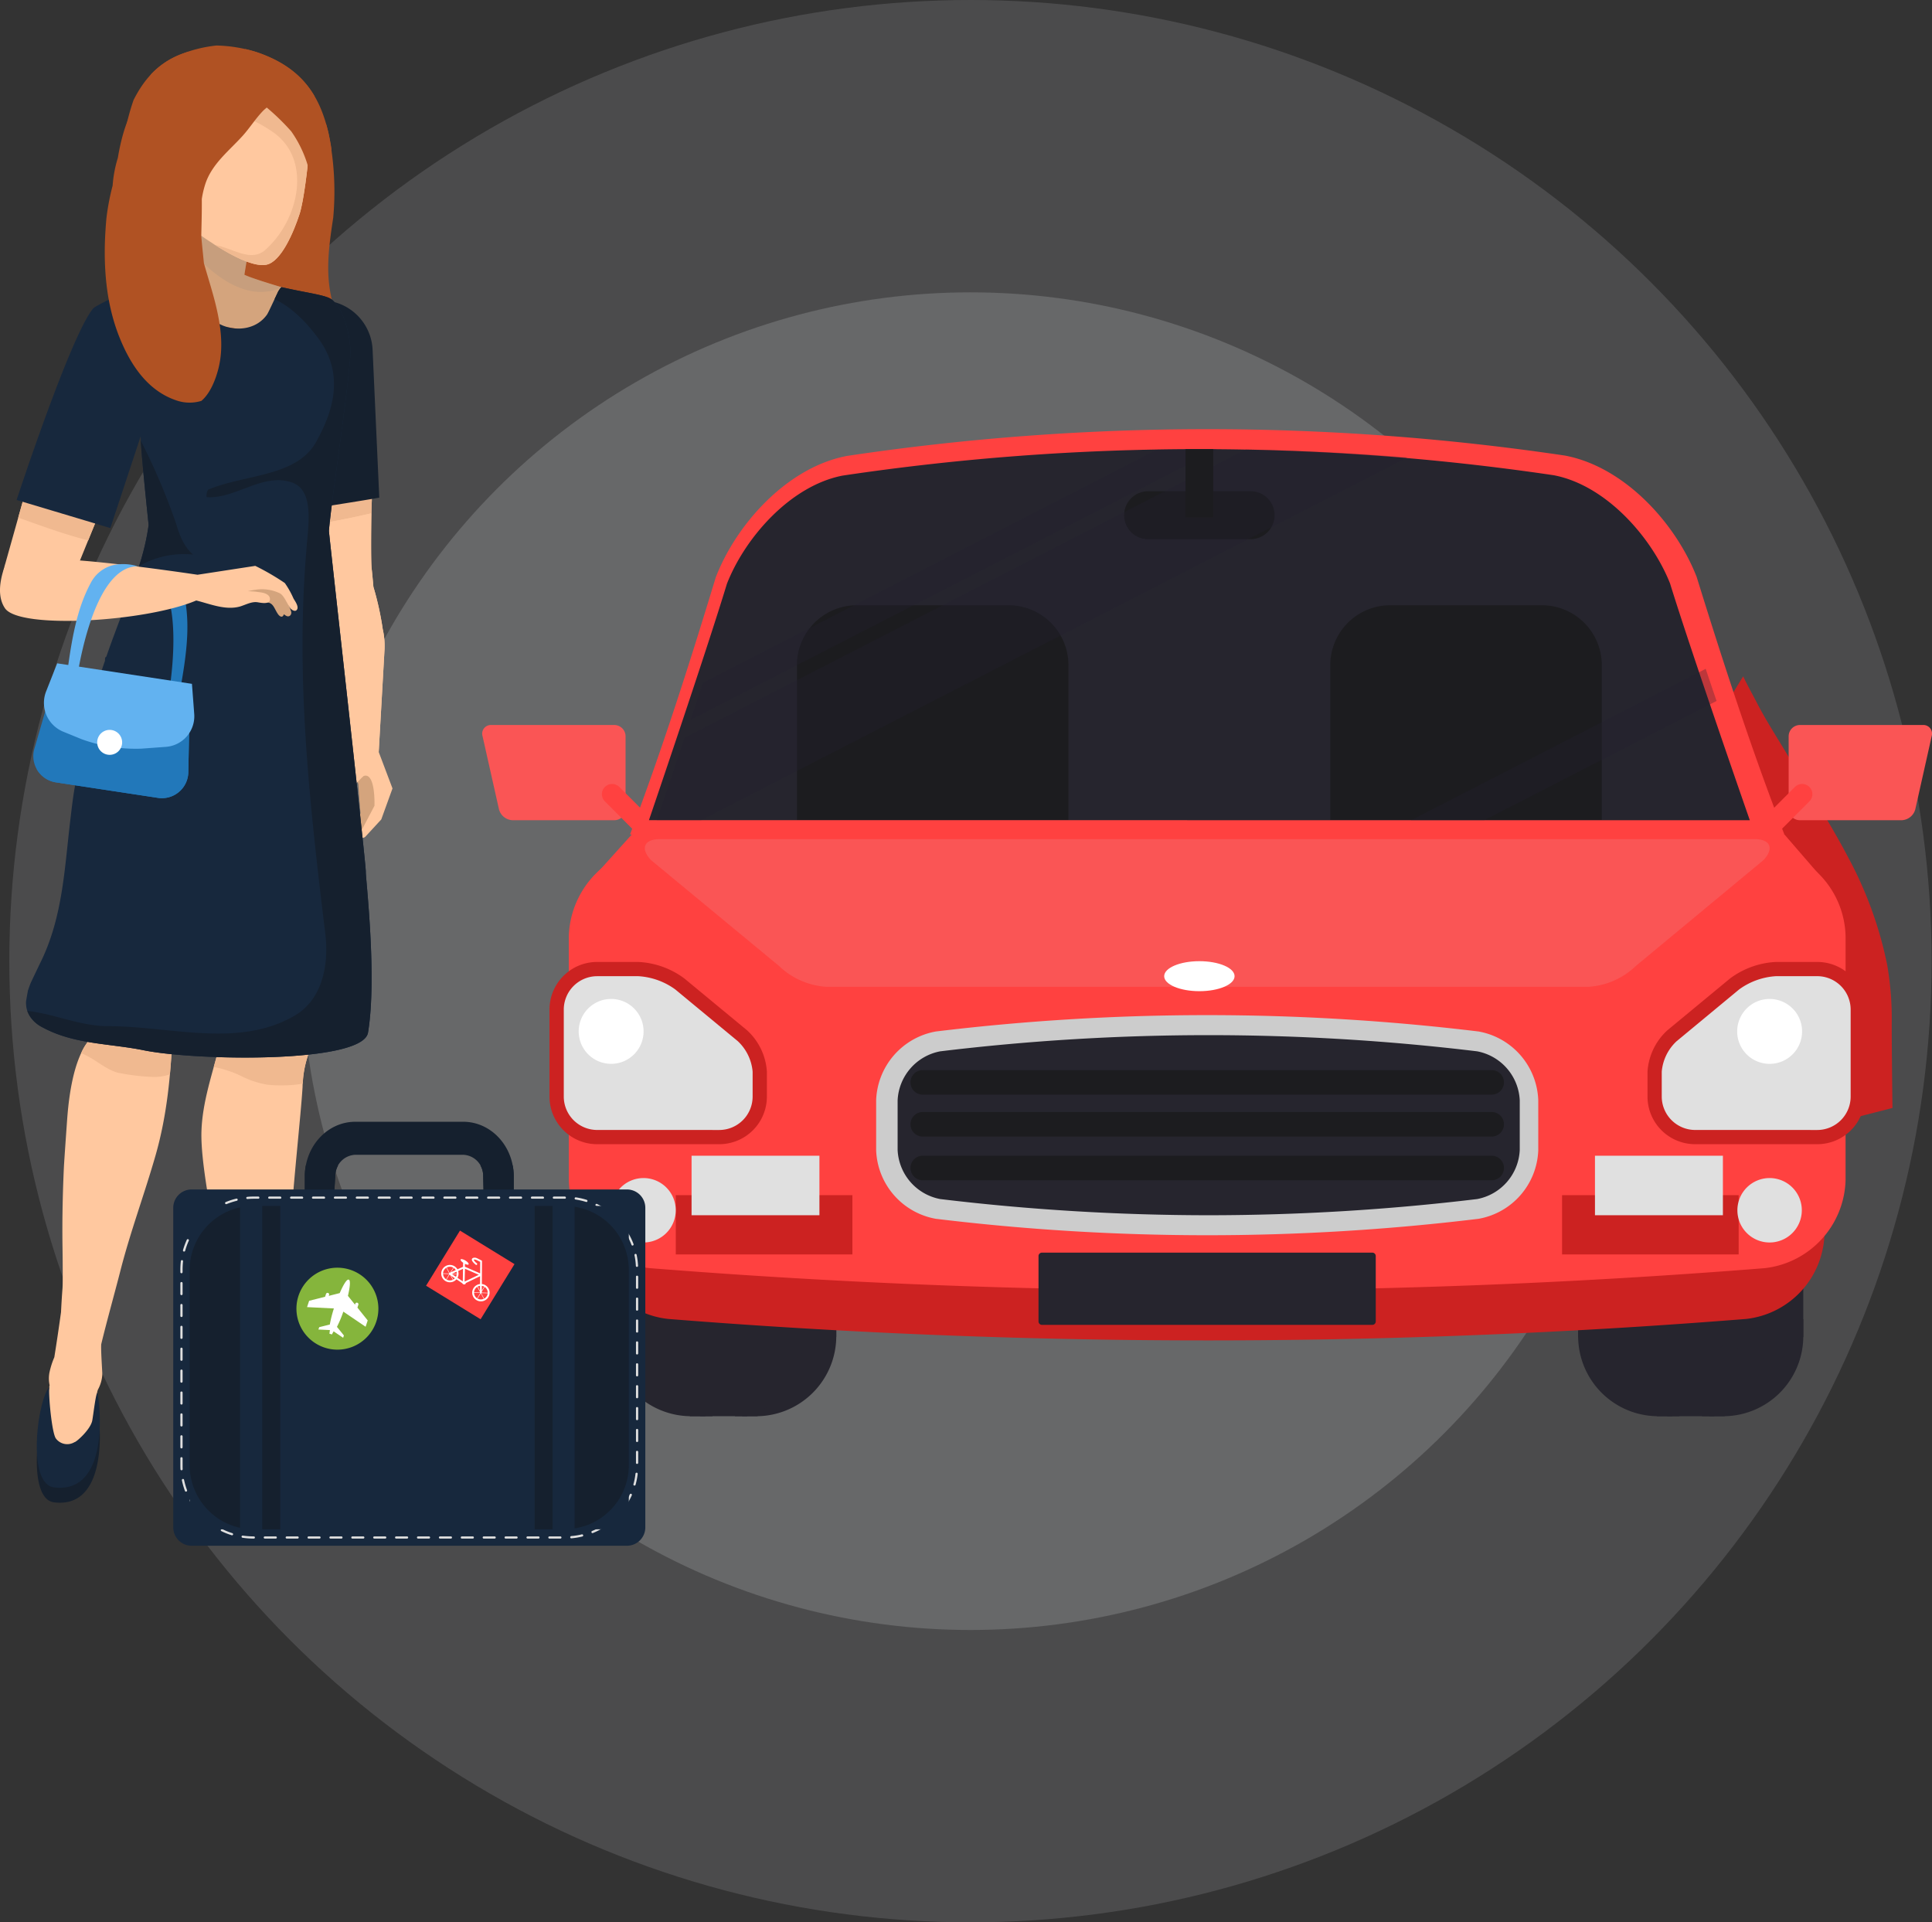 <svg xmlns="http://www.w3.org/2000/svg" width="439.1" height="436.891"><rect width="100%" height="100%" fill="#333333" stroke="none"/><g transform="translate(-614.25 -86.054)" fill="#d5d7db"><circle cx="152.003" cy="152.003" r="152.003" transform="translate(682.811 152.497)" opacity=".204"/><circle cx="218.445" cy="218.445" r="218.445" transform="translate(616.369 86.055)" opacity=".152"/></g><path d="M22.059 320.022c-.354.577-.874 5.08-1.088 6.212-.4 2.1-3.7 4.967-4.032 4.927a3.212 3.212 0 0 1-4.215-.786c-.922-1.131-1.752-9.92-1.516-11.755-2.717 3.106-5.176 22.055 1.07 22.819 13.581 1.695 10.113-21.945 9.781-21.417Zm61.647 7.369c-2.167 3.079-16.608-.93-17.874-2.036a73.111 73.111 0 0 0-11.178-7.334l-.022.013a.239.239 0 0 0-.122.17c-1.035 3.364-2.922 6.482-2.914 10.13.013 1.651.258 4.32 1.913 5.176 3.005 2.25 12.222.49 13.1.6 1.529 1.2 11.405 3.8 17.2 3.289a5.827 5.827 0 0 0 4.58-2.679c.432-.755 3.031-4.883-4.683-7.329Z" fill="#15202e"/><path d="M86.987 142.99a67.5 67.5 0 0 0-2.119-9.605c-.127-1.42-.249-2.844-.411-4.272-.2-1.887-.088-11.838-.009-13.93a54.787 54.787 0 0 0-.59-11.283c.013-.135-.245-7.71-1.245-11.226a27.512 27.512 0 0 0-2.1-5.425c-.052-.114-.1-.227-.162-.328a15.474 15.474 0 0 0-3.669-4.8c-3.027-2.6-7.4-4.609-11.475-4.233-2.289.192-2.525 3.914-.14 4.124a24.164 24.164 0 0 1 5.259.747 13.988 13.988 0 0 1 2.769 1.175c-.039.044-.079.074-.122.118a5.764 5.764 0 0 0-1.118 2.625c-.8 2.551-2.25 5.491-5.058 6.229a.711.711 0 0 1-.114.039 22.578 22.578 0 0 0-2.14 5.281c-.913 3.652 5.111 4.054 5.111 4.054.467 2.481 2.713 17.787 3.141 20.264a75.858 75.858 0 0 1 1.009 7.932c.135 2.075.476 7.526.454 8.1-.057 1.459 1.035 5.565 1.721 8.09l3.778 23.872 6.316.384s1.293-22.767 1.328-23.439a17.076 17.076 0 0 0-.414-4.493Z" fill="#ffc89f"/><path d="M83.859 103.9c.013-.135-.245-7.71-1.245-11.226a27.512 27.512 0 0 0-2.1-5.425c-.052-.114-.1-.227-.162-.328a15.474 15.474 0 0 0-3.669-4.8c-3.027-2.6-7.4-4.609-11.475-4.233-2.289.192-2.525 3.914-.14 4.124a24.164 24.164 0 0 1 5.259.747 13.988 13.988 0 0 1 2.769 1.175c-.039.044-.079.074-.122.118a5.764 5.764 0 0 0-1.118 2.625c-.8 2.551-2.25 5.491-5.058 6.229a.711.711 0 0 1-.114.039 22.578 22.578 0 0 0-2.14 5.281c-.913 3.652 5.111 4.054 5.111 4.054.363 1.9 1.769 11.392 2.59 16.8 4.124-.647 8.151-1.485 12.165-2.42.013-.638.026-1.153.039-1.472a54.787 54.787 0 0 0-.59-11.288Z" fill="#f0b990"/><path d="M84.868 133.385c-.127-1.42-.249-2.844-.41-4.272-.17-1.586-.109-8.95-.048-12.458-4.014.935-8.042 1.773-12.165 2.42.253 1.629.454 2.887.55 3.464a75.824 75.824 0 0 1 1.009 7.932c.135 2.075.476 7.526.454 8.1-.057 1.459 1.035 5.565 1.721 8.09l3.778 23.872 6.316.384s1.293-22.767 1.328-23.439a17.073 17.073 0 0 0-.415-4.486 67.478 67.478 0 0 0-2.118-9.607Z" fill="#ffc89f"/><path d="m81.596 180.705-.166-2.52s-.061-.162-.153-.459a5.2 5.2 0 0 0-.135-1.131 2.326 2.326 0 0 0 1.035-.485 16.2 16.2 0 0 0 1.6-1.874c.122-.148.24-.323.363-.489a1.79 1.79 0 0 0 .38-.35 53.485 53.485 0 0 1 1.5 1.931c.135.175.28.393.419.577l-.865 1.424c-.031 1.747 0 5.683 0 5.683l-1.765 3.713s-.481 3.315-1.14 3.63c-.14.07-.485 0-.826-.419a3.086 3.086 0 0 1-.716-2.424c.231-.8.791-2.713.791-2.713Z" fill="#d4a47d"/><path d="M78.836 184.675c-.528.07-1.153-.384-1.293-1.31-.109-.681-.262-1.856-.262-1.856l-.38-2.774c.232-.5 1.874-7.622 1.874-7.622l1.153-3.228 4.573.1c-.048.1 1.014 6.081-.585 7.212a30.139 30.139 0 0 0-4.246 4.442s.048 1.865.109 2.442c.241 1.934-.335 2.507-.943 2.594Z" fill="#ffc89f"/><path d="m82.57 168.216 1.529.979 1.957 1.66 3.149 8.335-2.551 7.046-3.521 3.822a.775.775 0 0 1-1.07.17.765.765 0 0 1-.118-1.074l3.162-6.019s.3-7.867-2.551-6.749c-1.729.675.067-8.056.014-8.17Z" fill="#ffc89f"/><path d="M62.796 112.807c0 .087.013 3.966.031 4.067 3.647-.629 19.255-3.005 23.374-3.774l-1.524-33.744a11.779 11.779 0 0 0-23.527 1.2Z" fill="#15202e"/><path d="M11.01 105.319c-.236-.022-2.215-.336-3.263-.511l-6.53 23.252a9.652 9.652 0 0 0 6.124 12.187c5.049 1.664 7.2-3.014 8.88-8.064l9.654-23.71a137.146 137.146 0 0 0-14.865-3.154Z" fill="#ffc89f"/><path d="M11.013 105.319c-.236-.022-2.215-.336-3.263-.511l-3.612 12.839c5.22 1.835 10.518 3.822 15.909 5.163l5.832-14.336a137.146 137.146 0 0 0-14.866-3.155Z" fill="#f0b990"/><path d="M21.78 234.988c-2.167 1.533-5.486 5.766-6.5 19.185-.144 2.014-.673 9.448-.76 11.147-.28 6.006-.4 12.1-.314 18.1.035 2.044.092 8.273 0 9.361-.14 1.8-.249 3.617-.336 5.417a473.34 473.34 0 0 1-1.524 10.265 18.456 18.456 0 0 0-1.048 3.206 7.1 7.1 0 0 0-.026 3.136c-.074.424-.135.843-.218 1.262-.249 1.406-.511 2.813-.742 4.237a10.919 10.919 0 0 0-.017 5.425c1.057 3.04 6.133 3.73 8.653 2.11 2.525-1.6 2.914-5.587 3.075-8.282a28.11 28.11 0 0 0 .009-2.429 3.224 3.224 0 0 1 .245-1.341 8.122 8.122 0 0 0 .974-3.364c.03-.4-.354-5.517-.245-6.906 1.127-4.748 3.123-11.864 4.355-16.7 2.267-8.889 5.5-17.5 8.02-26.327 2.595-9.1 3.425-18.228 3.835-27.506Zm45.825 77.923c-5.386-9.4.319-52.125 1.162-65.863a23.655 23.655 0 0 1 2.367-9.946h-21.11a1.489 1.489 0 0 0-.048.249c-1.656 6.513-4.005 13.1-4.193 19.866-.376 12.9 9.138 48.329 8.915 55.772l-.319 10.091s8.195 3.258 8.977 2.962 12.266 2.747 20.95 1.323c-6.409-3.039-12.075-6.364-16.701-14.454Z" fill="#ffc89f"/><path d="M20.6 240.418c1.966 1.127 4.359 3.106 6.64 3.468a46.756 46.756 0 0 0 7.588.869 10.582 10.582 0 0 0 3.267-.424c.2-.074.367-.131.524-.183.275-3.04.459-6.094.6-9.16H21.775a10.531 10.531 0 0 0-3.328 4.355 21.4 21.4 0 0 1 2.153 1.075Zm34.54 4.293a20.663 20.663 0 0 0 5.613 1.808 30.546 30.546 0 0 0 6.159.022 21.75 21.75 0 0 0 1.909-.275 22.634 22.634 0 0 1 2.315-9.164H50.024a1.5 1.5 0 0 0-.048.249c-.437 1.717-.917 3.42-1.393 5.146a25.017 25.017 0 0 1 6.557 2.214Z" fill="#f0b990"/><path d="M81.609 326.072c-2.167 3.075-14.511-2.691-15.778-3.792a73.058 73.058 0 0 0-11.178-7.343l-.022.017a.23.23 0 0 0-.122.17c-1.035 3.359-2.922 6.482-2.914 10.125.013 1.656.258 4.325 1.913 5.167 3.005 2.263 12.222.5 13.1.625 1.529 1.2 11.405 3.774 17.2 3.276a5.834 5.834 0 0 0 4.578-2.677c.435-.755.946-3.118-6.777-5.568Z" fill="#17283d"/><path d="M430.09 249.905c-.065-5.687-.135-11.375-.144-17.062a72.207 72.207 0 0 0-1.027-13.537 88.551 88.551 0 0 0-8.915-24.536c-4.22-8.029-9.151-15.559-13.821-23.321-2.311-3.857-4.8-7.692-6.862-11.689-1.027-1.97-2.158-3.979-3.136-6.041l-7.828 12.672-5.194 97.427 46.953-12.008-.026-1.905Z" fill="#cc2221"/><path d="M139.623 186.414h-23.1a3.337 3.337 0 0 1-3.123-2.5l-3.735-16.634a1.967 1.967 0 0 1 2-2.507h27.952a2.573 2.573 0 0 1 2.56 2.564v16.512a2.562 2.562 0 0 1-2.554 2.565Z" fill="#fa5555"/><path d="M150.954 189.044a2.334 2.334 0 0 1 0 3.289 2.333 2.333 0 0 1-3.289 0l-10.186-10.2a2.315 2.315 0 0 1 0-3.28 2.323 2.323 0 0 1 3.28 0Z" fill="#ff4140"/><path d="M409.084 186.414h23.1a3.337 3.337 0 0 0 3.123-2.5l3.73-16.634a1.968 1.968 0 0 0-2-2.507h-27.953a2.574 2.574 0 0 0-2.564 2.564v16.512a2.563 2.563 0 0 0 2.564 2.565Z" fill="#fa5555"/><path d="M397.758 189.044a2.318 2.318 0 0 0 0 3.289 2.318 2.318 0 0 0 3.276 0l10.2-10.2a2.315 2.315 0 0 0 0-3.28 2.328 2.328 0 0 0-3.285 0Z" fill="#ff4140"/><g fill="#26252e"><path d="M190.066 258.646v45.188a18.211 18.211 0 0 1-17.936 18.032h-15.034a18.2 18.2 0 0 1-18.2-18.206v-45.014a18.2 18.2 0 0 1 18.2-18.2h14.769a18.2 18.2 0 0 1 18.201 18.2Z"/><path d="M167.048 284.382h2.794v37.483h-2.794zm-7.934 0h2.807v37.483h-2.807z"/><path d="M190.066 287.415v4.061l-20.224 20.339-1.182 1.194v-4.065l1.182-1.19Zm0 12.345v4.074l-17.933 18.031h-3.472v-.572l1.182-1.177Zm0-24.707v4.082l-20.224 20.331-1.182 1.182v-4.059l1.182-1.185Zm-51.168 12.362v4.061l20.215 20.339 1.186 1.194v-4.065l-1.186-1.19Zm0 12.345v4.074l17.933 18.031h3.468v-.572l-1.186-1.177Zm0-24.707v4.082l20.215 20.331 1.186 1.182v-4.059l-1.186-1.185Zm270.95-16.407v45.188a18.2 18.2 0 0 1-17.927 18.032h-15.039a18.2 18.2 0 0 1-18.206-18.206v-45.014a18.2 18.2 0 0 1 18.206-18.2h14.764a18.2 18.2 0 0 1 18.202 18.2Z"/><path d="M386.824 284.382h2.807v37.483h-2.807zm-7.926 0h2.807v37.483h-2.807z"/><path d="M409.85 287.415v4.061l-20.219 20.339-1.186 1.194v-4.065l1.186-1.19Zm0 12.345v4.074l-17.929 18.031h-3.477v-.572l1.186-1.177Zm0-24.707v4.082l-20.219 20.331-1.186 1.182v-4.059l1.186-1.185Zm-51.172 12.362v4.061l20.22 20.339 1.186 1.194v-4.065l-1.186-1.19Zm0 12.345v4.074l17.929 18.031h3.477v-.572l-1.186-1.177Zm0-24.707v4.082l20.22 20.331 1.186 1.182v-4.059l-1.186-1.185Z"/></g><path d="M414.667 226.789v53.549a20.024 20.024 0 0 1-17.8 19.421 1539.839 1539.839 0 0 1-222.285 1.642q-11.355-.734-22.706-1.642a19.778 19.778 0 0 1-13.925-8.05 19.367 19.367 0 0 1-3.879-11.37v-53.55a19.744 19.744 0 0 1 5.788-13.6 21.3 21.3 0 0 1 2.04-1.808 19.547 19.547 0 0 1 7.037-3.486 18.717 18.717 0 0 1 2.94-.516 1539.464 1539.464 0 0 1 244.991 0 20.02 20.02 0 0 1 17.8 19.408Z" fill="#cc2221"/><path d="M419.458 212.754v55.384a20.7 20.7 0 0 1-18.4 20.08 1591.673 1591.673 0 0 1-229.877 1.69c-7.832-.5-15.664-1.079-23.479-1.69a20.485 20.485 0 0 1-14.406-8.317 20.123 20.123 0 0 1-4.019-11.763v-55.384a21.087 21.087 0 0 1 8.086-15.935 20.128 20.128 0 0 1 7.29-3.595 18.046 18.046 0 0 1 3.049-.542 1593.955 1593.955 0 0 1 253.356 0 20.717 20.717 0 0 1 18.4 20.072Z" fill="#ff4140"/><path d="M405.532 189.607c-7.456-19.224-13.829-38.833-19.932-58.524-4.818-12.3-16.5-25.029-29.939-27.545a553.93 553.93 0 0 0-163.15.083c-13.415 2.525-25.064 15.262-29.826 27.567-5.967 19.635-12.2 39.213-19.478 58.419a541.719 541.719 0 0 0 262.325 0Z" fill="#ff4140"/><path d="M147.49 186.401s12.825-37.618 17.726-53.732c4.128-10.523 14.445-22.286 26.3-24.58a549.857 549.857 0 0 1 161.629-.079c11.851 2.267 22.229 14.048 26.414 24.575 5 16.179 18.132 53.828 18.132 53.828Z" fill="#26252e"/><path d="M289.686 117.088a5.448 5.448 0 0 1-5.456 5.452h-23.291a5.441 5.441 0 0 1-5.447-5.452 5.438 5.438 0 0 1 5.447-5.438h23.291a5.445 5.445 0 0 1 5.456 5.438Zm-46.853 69.252v-35.176a13.614 13.614 0 0 0-13.62-13.607h-34.472a13.613 13.613 0 0 0-13.616 13.607v35.176Zm121.216 0v-35.176a13.617 13.617 0 0 0-13.62-13.607h-34.46a13.615 13.615 0 0 0-13.624 13.607v35.176Z" fill="#1c1c1f"/><path d="m415.156 200.756-9.636-11.153H143.642L133.6 200.754Z" fill="#ff4140"/><path d="M236.809 284.689h75.094a.777.777 0 0 1 .777.777v14.859a.778.778 0 0 1-.778.778h-75.094a.779.779 0 0 1-.779-.779v-14.855a.78.78 0 0 1 .78-.78Z" fill="#26252e"/><path d="m400.828 195.45-29.053 24.1a17.065 17.065 0 0 1-10.907 4.731h-172.89a17.053 17.053 0 0 1-10.916-4.739l-29.135-24.092c-2.442-2.625-1.533-4.744 2.053-4.744h248.786c3.588-.002 4.504 2.117 2.062 4.744Z" fill="#fa5555"/><path d="M174.297 243.558v5.657a10.828 10.828 0 0 1-10.824 10.829h-27.751a10.834 10.834 0 0 1-10.837-10.829v-19.761a10.831 10.831 0 0 1 10.837-10.829h9.378a19.043 19.043 0 0 1 10.435 3.748l14.227 11.763a13.918 13.918 0 0 1 4.535 9.422Z" fill="#cc2221"/><path d="M135.722 256.811a7.6 7.6 0 0 1-7.588-7.6v-19.757a7.6 7.6 0 0 1 7.588-7.592h9.378a15.855 15.855 0 0 1 8.369 3.005l14.231 11.776a10.757 10.757 0 0 1 3.355 6.915v5.657a7.6 7.6 0 0 1-7.583 7.6Z" fill="#e0e0e0"/><path d="M374.44 243.558v5.657a10.829 10.829 0 0 0 10.827 10.829h27.755a10.823 10.823 0 0 0 10.824-10.829v-19.761a10.82 10.82 0 0 0-10.824-10.829h-9.383a18.991 18.991 0 0 0-10.427 3.748l-14.231 11.763a13.947 13.947 0 0 0-4.541 9.422Z" fill="#cc2221"/><path d="M385.269 256.811a7.612 7.612 0 0 1-7.592-7.6v-5.657a10.7 10.7 0 0 1 3.377-6.915l14.223-11.776a15.841 15.841 0 0 1 8.365-3.005h9.383a7.6 7.6 0 0 1 7.587 7.592v19.765a7.6 7.6 0 0 1-7.587 7.6Z" fill="#e0e0e0"/><path fill="#cc2221" d="M153.589 271.628h40.141v13.467h-40.141zm201.433 0h40.137v13.467h-40.137z"/><path d="M274.376 102.079c-3.809 0-7.627.035-11.44.131l-103.2 52.99c-.935 2.826-1.878 5.661-2.791 8.4l119.757-61.508c-.776-.004-1.553-.013-2.326-.013Zm8.81.079-127.615 65.535c-3.495 10.449-6.316 18.709-6.316 18.709h10.091l160.488-82.427a554.742 554.742 0 0 0-36.648-1.817Zm104.481 49.844-66.981 34.412h16.651l52.8-27.109a773.34 773.34 0 0 1-2.47-7.303Z" fill="#242130" opacity=".3"/><path d="M349.612 261.437a16.435 16.435 0 0 1-13.555 15.561 511.214 511.214 0 0 1-123.365 0 16.448 16.448 0 0 1-13.563-15.559V250.01a16.482 16.482 0 0 1 13.562-15.581 513.469 513.469 0 0 1 123.365 0 16.47 16.47 0 0 1 13.554 15.581Z" fill="#ccc"/><path d="M274.712 276.189a511.734 511.734 0 0 1-61.027-3.678 11.9 11.9 0 0 1-9.675-11.139v-11.3a11.9 11.9 0 0 1 9.675-11.134 508.065 508.065 0 0 1 122.045 0 11.9 11.9 0 0 1 9.675 11.134v11.3a11.9 11.9 0 0 1-9.675 11.139 511.6 511.6 0 0 1-61.018 3.678Z" fill="#26252e"/><path d="M341.815 245.992a2.783 2.783 0 0 1-2.787 2.787H209.719a2.777 2.777 0 0 1-2.783-2.787 2.776 2.776 0 0 1 2.783-2.783h129.31a2.782 2.782 0 0 1 2.787 2.783Zm0 9.518a2.793 2.793 0 0 1-2.787 2.8H209.719a2.787 2.787 0 0 1-2.783-2.8 2.775 2.775 0 0 1 2.783-2.778h129.31a2.781 2.781 0 0 1 2.787 2.778Zm0 9.932a2.791 2.791 0 0 1-2.787 2.8H209.719a2.784 2.784 0 0 1-2.783-2.8 2.779 2.779 0 0 1 2.783-2.782h129.31a2.785 2.785 0 0 1 2.787 2.782Z" fill="#1c1c1f"/><path d="M146.272 234.399a7.373 7.373 0 1 1-7.374-7.365 7.379 7.379 0 0 1 7.374 7.365Zm263.301 0a7.376 7.376 0 1 1-7.382-7.365 7.386 7.386 0 0 1 7.382 7.365Z" fill="#fff"/><path fill="#1c1c1f" d="M269.443 102.077h6.296v15.493h-6.296z"/><path d="M157.177 262.661h29.059v13.526h-29.059zm205.323 0h29.076v13.526H362.5zm-208.915 12.391a7.321 7.321 0 1 0-7.317 7.33 7.33 7.33 0 0 0 7.317-7.33Zm255.927 0a7.321 7.321 0 1 0-7.321 7.33 7.326 7.326 0 0 0 7.321-7.33Z" fill="#e0e0e0"/><path d="M280.591 221.861c0-1.891-3.582-3.411-8-3.411s-8 1.52-8 3.411 3.582 3.407 8 3.407 8-1.524 8-3.407Z" fill="#fff"/><path d="M66.741 70.921h9.553c-2.664-7.172-1.656-14.24-.559-21.452a66.028 66.028 0 0 0-1.075-19.211c-2.167-9.479-6.81-15.061-15.983-18.289a27.383 27.383 0 0 0-2.922-.821c-1.577 1.651-1.04 5.154 1.712 5.451 9.108 1 12.17 9.942 12.4 18.547a11.622 11.622 0 0 0-2.044-2.022c-1.468-5.648-4.075-10.846-10.029-12.794a12.183 12.183 0 0 0-4.15-.642 11.164 11.164 0 0 0-7.749-1.813 3.462 3.462 0 0 0-1.163-5.275 11.2 11.2 0 0 0-2.1-.791c-.616.214-1.227.4-1.826.651-5.211 2.141-8.23 5.893-10.444 10.256a51.11 51.11 0 0 0-1.725 6.19c-3.748 17.481 3.709 35.618-1.708 52.706-1.634 5.137 5.879 8.806 7.78 3.547.219-.611.419-1.227.629-1.843a9.282 9.282 0 0 0 1.6 1.852c.048.441.079.887.135 1.319.4 2.7 2.97 5.32 5.9 4.73 7.946-1.568 16.11-1.673 23.771-3.944Z" fill="#b05223"/><path d="m55.541 62.438 2.5-15.315-16.337-.834-.362 16.324.022.048a7.8 7.8 0 0 1-1.393-1.9 44.77 44.77 0 0 1-5.491 2.455 4.792 4.792 0 0 1-.183.856 11.227 11.227 0 0 1-3.761 4.718c1.171-.865-.6.489-.891.721-.738.625-1.441 1.28-2.184 1.891l.009.009c.341-.262.266-.175.044.026.651.607 1.341 1.166 2.005 1.743.109.1.594.485.83.677.437.293.891.568 1.354.852.214.114.424.232.629.332-.2-.114.708.245 1 .319.2.044.743.144.987.183.345.009.69.018 1.035.009.721 0 1.433-.061 2.14-.122.083-.009 1.891-.262 1.3-.157 1.909-.314 3.8-.638 5.727-.913a27.989 27.989 0 0 1 9.531.424c.992.188 2.022.411 3.058.686a14.572 14.572 0 0 1 4.674-3.11 2.916 2.916 0 0 1-.061-.441c0-.065-.009-.114-.009-.17a3.18 3.18 0 0 1 1.516-2.778c1.372-.93 12.462.083 12.283-.485-4.351-1.055-18.019-4.995-19.972-6.048Z" fill="#d4a47d"/><path d="M62.927 65.753c.437-.131.865-.275 1.293-.415a81.764 81.764 0 0 1-8.679-2.9l2.5-15.315-16.337-.834-.192 8.391c5.428 6.727 13.291 13.782 21.415 11.073Z" fill="#a88f7b" opacity=".3"/><path d="M83.636 234.695c-1.184 7-38.929 6.439-50.985 4-7.7-1.564-15.782-1.323-22.867-5.141-2.979-1.6-3.94-3.665-3.87-5.919 0-.039.384-2.306.463-2.6.061-.184.55-1.542.625-1.7 0 0 1.966-4.141 2.2-4.6 5.107-10.357 5.465-21.522 6.819-32.709.524-4.324 1.022-9.418 2.782-13.755.494-2.306 1.048-4.6 1.721-6.858a60.075 60.075 0 0 1 3.337-15.236c0-.166.009-.332.013-.494a.522.522 0 0 1 .3-.463c1.306-3.8 2.721-7.43 3.888-10.61 2.35-6.408 4.823-12.51 5.718-19.294-.9-8.653-1.817-18.018-1.808-20.159l-6.889 20.853-21.308-6.382s12.148-37.077 17.354-43.48c1.044-1.28 18.883-8.9 18.94-8.994.288 1.529 1.5 3.311 2.2 4.718a16.357 16.357 0 0 0 8.4 8.125c3.512 1.389 7.771.69 10.016-2.5.336-.489 1.468-3.027 2.337-4.8a4.666 4.666 0 0 1 .939-1.433c6.028 1.38 10.3 1.8 11.554 2.9 2.831 2.5 4.215 8.557 4.106 12.191-.2 6.552-4.355 33.7-4.862 40.3-.035.467 8.483 75.949 8.382 77.486-.068 1.224 2.617 23.89.495 36.554Z" fill="#17283d"/><path d="M43.9 126.046c-2.114-1.765-3.176-4.586-3.879-7.05a146.921 146.921 0 0 0-8.024-18.848c.162 3.254.983 11.492 1.782 19.163a53.666 53.666 0 0 1-2.171 9.344 20.364 20.364 0 0 1 12.292-2.609Z" fill="#15202e"/><path d="M83.139 198.129c.1-1.537-8.417-77.019-8.382-77.486.507-6.591 4.661-33.744 4.862-40.3.109-3.634-1.275-9.693-4.106-12.191-1.254-1.109-5.526-1.524-11.554-2.9a4.667 4.667 0 0 0-.939 1.433c-.192.4-.4.856-.62 1.311 4 1.817 7.583 5.63 10.051 9.046 5.643 7.753 3.529 15.861-.345 22.915-4.237 8.461-16.223 7.758-24.68 11.278-.349 0-.708 1.765-.349 1.765 6.342.354 12.336-5.285 18.682-3.525 5.993 1.411 4.224 10.221 3.879 15.52-2.472 29.249.7 57.449 4.233 86.716 1.053 7.758-.716 15.865-7.4 19.395-12.7 7.054-27.864 2.109-41.956 2.109-6.316 0-12.161-2.808-18.307-3.464a6.864 6.864 0 0 0 3.582 3.8c7.085 3.818 15.166 3.578 22.867 5.141 12.056 2.437 49.8 3 50.985-4 2.113-12.66-.569-35.327-.503-36.563Z" fill="#15202e"/><path d="M40.654 35.77c-.057-.729-.782-20.508 14.494-20.936 18.084-.5 15 20.465 15 20.5-.21 2.616-1.123 10.409-2.053 13.266-1.28 3.966-4.154 10.9-7.565 11.562-4.866.939-15.2-6.963-15.961-7.387-4.365-2.45-4.112-16.869-3.915-17.005Z" fill="#ffc89f"/><path d="M55.148 14.835c-7.286.214-10.925 4.809-12.746 9.658a31.018 31.018 0 0 1 19.827 5.666c8.815 6.347 5.639 20.089-2.11 26.785-3.237 2.586-7.068-.459-11.217-1.258 3.63 2.311 8.658 5.058 11.628 4.477 3.411-.664 6.286-7.6 7.565-11.562.93-2.857 1.843-10.65 2.053-13.266 0-.037 3.084-21-15-20.5Z" fill="#f0b990"/><path d="M34.67 37.326c.149.546.367 1.542.467 1.839a10.82 10.82 0 0 1-.467-1.839Z" fill="#2b1e16"/><path d="M43.257 39.279c1.712 2.752 1.865 5.757.341 6.705s-4.15-.524-5.862-3.276-1.861-5.761-.336-6.705 4.149.528 5.857 3.276Z" fill="#ffc89f"/><path d="m75.263 33.416-.022-.044h.017a48.787 48.787 0 0 0-.6-3.115 73.508 73.508 0 0 0-.476-1.865 452.141 452.141 0 0 1-2.73-3.8 8.071 8.071 0 0 0 .087-1.9 6.249 6.249 0 0 0-.07-.856c-2.7-4.591-6.762-7.745-12.794-9.872a32.884 32.884 0 0 0-9.474-1.621 30.848 30.848 0 0 0-8.4 2.11 18.277 18.277 0 0 0-6.482 4.443 29.135 29.135 0 0 0-1.066 3.267c-3.866 4.674-5.5 9.951-6.469 15.717a27.721 27.721 0 0 0-1.184 6.3 54.1 54.1 0 0 0-1.411 7.4 94.712 94.712 0 0 0-.345 5.473c-.21 7.3.542 14.611 3.246 21.452 2.459 6.2 6.316 12.222 12.93 14.476a9.2 9.2 0 0 0 5.753.127c2.088-1.773 3.28-5.01 3.87-7.352 1.171-4.613.59-9.37-.485-13.943-.756-3.259-1.87-6.622-2.817-10.016-.192-2.018-.428-4.071-.594-6.142.057-2.8.148-5.617.118-8.43a21.551 21.551 0 0 1 .773-3.329c1.494-4.661 5.451-7.618 8.584-11.108 1.638-1.835 2.935-3.944 4.665-5.7.236-.227.5-.432.738-.647a52.114 52.114 0 0 1 5.521 5.36l.044.048a26.689 26.689 0 0 1 4.176 9.326 34.187 34.187 0 0 1 .192 12.921 36.652 36.652 0 0 1-1.594 6.268c-.638 1.856-1.926 3.495-1.97 5.5a.57.57 0 0 0 1.083.3c4.062-8.295 5.849-17.739 3.809-26.868a21.38 21.38 0 0 0-1.236-3.77 7.76 7.76 0 0 0 4.3.76.482.482 0 0 0 .393-.306c-.028-.197-.05-.385-.08-.564Z" fill="#b05223"/><path d="M22.059 316.619c-.354.581-.874 5.089-1.088 6.22-.4 2.088-3.7 4.954-4.032 4.919a3.215 3.215 0 0 1-4.215-.8c-.922-1.118-1.752-9.911-1.516-11.746-2.717 3.1-5.176 22.055 1.07 22.823 13.581 1.696 10.113-21.94 9.781-21.416Z" fill="#17283d"/><path d="M33.098 129.44a11.167 11.167 0 0 1 5.412 1.516 7.833 7.833 0 0 1 3.556 5.364c1.127 6.277.384 12.895-1.677 23.374l-2.324-.153s5.241-26.768-4.967-30.101Z" fill="#2278ba"/><path d="M65.168 136.626c-.157-.384-.3-.738-.446-1.1a3.22 3.22 0 0 1-.629-.686c-.4-.559-.821-.6-1.428-.83-.45-.166-.891-.349-1.328-.542a7.969 7.969 0 0 0-3.377-.646 5.733 5.733 0 0 0-2.123.293 16 16 0 0 0-.24 1.953h.026a13.266 13.266 0 0 1 2.04.1 6.123 6.123 0 0 1 2.97.677.567.567 0 0 1 .044.9.527.527 0 0 1 .074.175h.018c1.4.14 1.594 1.485 2.411 2.651.411.585 1.053.935 1.345.026a2.426 2.426 0 0 0 .682.437c.651.218 1.1-.389.983-.983a14.047 14.047 0 0 0-1.022-2.425Z" fill="#d4a47d"/><path d="M66.693 135.996a19.6 19.6 0 0 0-1.962-3.489 55.317 55.317 0 0 0-6.714-3.9l-13.122 2.018s-22.6-3.42-32.25-3.525a29.18 29.18 0 0 0-11.711 2.009c-.992 2.966-1.555 6.557.2 9.138 3.3 4.844 32.141 3.062 43.467-1.773 3.075.756 6.692 2.32 10.016 1.346 1.267-.4 2.63-1.149 3.909-.944.695.109 2.6.524 2.8-.472.28-1.441-1.725-1.756-2.346-1.808a17.54 17.54 0 0 0-2.682-.227 17.78 17.78 0 0 1 1.839-.341 9.314 9.314 0 0 1 5.539.852c.992.629 1.577 2.4 2.311 3.35.227.315.979.847 1.394.459.753-.692-.413-2.168-.688-2.693Z" fill="#ffc89f"/><path d="M31.298 128.703a11.149 11.149 0 0 0-5.622-.253 7.9 7.9 0 0 0-5.037 4.006c-3.027 5.626-4.355 12.143-5.648 22.745l2.263.581s3.294-27.079 14.044-27.079Z" fill="#62b2f0"/><path d="m35.692 181.299-22.819-3.465a6.026 6.026 0 0 1-5.01-7.836l4.643-16.014 30.634 4.665-.336 16.677a6.007 6.007 0 0 1-7.112 5.973Z" fill="#2278ba"/><path d="m40.881 158.305-.306 14.747a6.014 6.014 0 0 1-7.107 5.989l-22.819-3.473a6.517 6.517 0 0 1-2.32-.8 6.141 6.141 0 0 0 4.543 3.066l22.819 3.468a6.007 6.007 0 0 0 7.111-5.976l.336-16.677Z" fill="#2278ba"/><path d="m37.627 169.745-5.53.406a35.89 35.89 0 0 1-13.559-2.158l-4.11-1.677a7.091 7.091 0 0 1-3.971-9.121l2.542-6.439 30.625 4.661s.24 3.1.524 6.91a6.973 6.973 0 0 1-6.521 7.418Z" fill="#62b2f0"/><path d="M27.76 168.709a2.835 2.835 0 1 0-2.835 2.844 2.833 2.833 0 0 0 2.835-2.844Z" fill="#fff"/><path d="M76.216 267.028a4.737 4.737 0 0 1 4.538-4.578h24.523a4.735 4.735 0 0 1 4.539 4.578l.131 6h6.81v-6c-.175-6.705-5.25-12.082-11.479-12.082H80.754c-6.233 0-11.3 5.377-11.475 12.082v6h6.57Z" fill="#15202e"/><path d="M109.186 264.875a5.1 5.1 0 0 1 .629 2.154l.131 6h6.81v-6a12.958 12.958 0 0 0-.227-2.154Zm-39.684 0a13.008 13.008 0 0 0-.223 2.154v6h6.57l.367-6a5.233 5.233 0 0 1 .629-2.154Z" fill="#15202e"/><path d="M43.553 270.331h98.935a4.179 4.179 0 0 1 4.179 4.179v72.615a4.179 4.179 0 0 1-4.179 4.179H43.555a4.181 4.181 0 0 1-4.181-4.181V274.51a4.179 4.179 0 0 1 4.179-4.179Z" fill="#17283d"/><path d="M127.362 349.678h-2.494a.247.247 0 0 1 0-.494h2.494a.247.247 0 0 1 0 .494Zm-4.979 0h-2.486a.247.247 0 1 1 0-.494h2.486a.247.247 0 1 1 0 .494Zm-4.98 0h-2.485a.247.247 0 1 1 0-.494h2.485a.247.247 0 1 1 0 .494Zm-4.975 0h-2.481a.247.247 0 1 1 0-.494h2.481a.247.247 0 1 1 0 .494Zm-4.975 0h-2.486a.247.247 0 1 1 0-.494h2.488a.247.247 0 1 1 0 .494Zm-4.971 0h-2.485a.247.247 0 1 1 0-.494h2.485a.247.247 0 0 1 0 .494Zm-4.98 0h-2.49a.247.247 0 1 1 0-.494h2.49a.247.247 0 1 1 0 .494Zm-4.98 0h-2.49a.247.247 0 0 1 0-.494h2.49a.247.247 0 1 1 0 .494Zm-4.967 0h-2.49a.247.247 0 1 1 0-.494h2.49a.247.247 0 1 1 0 .494Zm-4.984 0h-2.486a.247.247 0 0 1 0-.494h2.486a.247.247 0 1 1 0 .494Zm-4.967 0H75.11a.247.247 0 0 1 0-.494h2.494a.247.247 0 1 1 0 .494Zm-4.984 0h-2.477a.247.247 0 1 1 0-.494h2.477a.247.247 0 1 1 0 .494Zm-4.975 0h-2.477a.247.247 0 1 1 0-.494h2.477a.247.247 0 1 1 0 .494Zm-4.971 0h-2.49a.247.247 0 1 1 0-.494h2.49a.247.247 0 0 1 0 .494Zm-4.984 0h-.061a16.545 16.545 0 0 1-2.512-.188.25.25 0 0 1-.214-.284.24.24 0 0 1 .28-.205 19.226 19.226 0 0 0 2.446.183h.061a.247.247 0 1 1 0 .494Zm72.153-.061a.237.237 0 0 1-.245-.223.269.269 0 0 1 .227-.288 14.286 14.286 0 0 0 2.416-.389.256.256 0 0 1 .3.183.251.251 0 0 1-.183.306 16.568 16.568 0 0 1-2.486.411Zm-77.115-.686a.229.229 0 0 1-.074-.018 15.183 15.183 0 0 1-2.341-.93.25.25 0 0 1-.114-.336.259.259 0 0 1 .337-.114 16 16 0 0 0 2.263.909.257.257 0 0 1 .17.314.252.252 0 0 1-.241.175Zm81.933-.489a.255.255 0 0 1-.1-.485 17.314 17.314 0 0 0 2.188-1.088.24.24 0 0 1 .345.078.25.25 0 0 1-.087.341 16.155 16.155 0 0 1-2.249 1.127.33.33 0 0 1-.097.027Zm-86.384-1.7a.2.2 0 0 1-.14-.048 15.7 15.7 0 0 1-1.957-1.581.253.253 0 1 1 .349-.367 16.035 16.035 0 0 0 1.9 1.542.251.251 0 0 1-.149.454Zm90.621-.865a.262.262 0 0 1-.2-.092.255.255 0 0 1 .035-.354 16.071 16.071 0 0 0 1.747-1.7.246.246 0 0 1 .354-.018.236.236 0 0 1 .022.349 17.449 17.449 0 0 1-1.8 1.743.244.244 0 0 1-.158.072Zm-94.207-2.547a.3.3 0 0 1-.21-.092 18.269 18.269 0 0 1-1.389-2.11.252.252 0 0 1 .1-.341.259.259 0 0 1 .336.1 15.908 15.908 0 0 0 1.358 2.04.262.262 0 0 1-.044.349.231.231 0 0 1-.151.055Zm97.488-1.166a.286.286 0 0 1-.135-.039.25.25 0 0 1-.07-.345 15.6 15.6 0 0 0 1.171-2.162.243.243 0 0 1 .323-.109.246.246 0 0 1 .127.328 17.006 17.006 0 0 1-1.206 2.215.247.247 0 0 1-.21.112Zm-99.908-3.154a.262.262 0 0 1-.24-.166 17.928 17.928 0 0 1-.694-2.416.254.254 0 0 1 .2-.3.243.243 0 0 1 .293.188 17.424 17.424 0 0 0 .677 2.35.246.246 0 0 1-.144.323.314.314 0 0 1-.092.022Zm101.935-1.381h-.07a.255.255 0 0 1-.17-.31 13.94 13.94 0 0 0 .463-2.4.26.26 0 0 1 .284-.218.252.252 0 0 1 .218.28 16.308 16.308 0 0 1-.48 2.468.243.243 0 0 1-.246.181Zm-102.939-3.473a.249.249 0 0 1-.253-.245c-.013-.28-.022-.581-.022-.869v-1.629a.251.251 0 0 1 .254-.24.257.257 0 0 1 .253.24v1.629c0 .284 0 .568.017.843a.258.258 0 0 1-.236.271Zm103.52-1.446a.249.249 0 0 1-.245-.24v-2.485a.25.25 0 0 1 .245-.258.257.257 0 0 1 .262.258v2.485a.256.256 0 0 1-.262.242Zm-103.542-3.525a.252.252 0 0 1-.254-.245v-2.5a.253.253 0 0 1 .254-.249.259.259 0 0 1 .253.249v2.5a.258.258 0 0 1-.254.247Zm103.542-1.446a.254.254 0 0 1-.245-.249V325a.249.249 0 0 1 .245-.253.255.255 0 0 1 .262.253v2.49a.26.26 0 0 1-.262.251Zm-103.542-3.538a.248.248 0 0 1-.254-.253v-2.484a.255.255 0 0 1 .254-.249.262.262 0 0 1 .253.249v2.485a.254.254 0 0 1-.254.254Zm103.542-1.428a.26.26 0 0 1-.245-.262v-2.49a.246.246 0 0 1 .245-.24.253.253 0 0 1 .262.24v2.49a.266.266 0 0 1-.262.264Zm-103.542-3.552a.248.248 0 0 1-.254-.24v-2.494a.249.249 0 0 1 .254-.245.255.255 0 0 1 .253.245v2.494a.254.254 0 0 1-.254.242Zm103.542-1.427a.258.258 0 0 1-.245-.253v-2.49a.244.244 0 0 1 .245-.245.251.251 0 0 1 .262.245v2.49a.264.264 0 0 1-.262.253Zm-103.542-3.543a.252.252 0 0 1-.254-.245v-2.485a.258.258 0 0 1 .254-.262.264.264 0 0 1 .253.262v2.485a.258.258 0 0 1-.254.246Zm103.542-1.433a.253.253 0 0 1-.245-.258v-2.481a.245.245 0 0 1 .245-.249.252.252 0 0 1 .262.249v2.481a.259.259 0 0 1-.262.259Zm-103.542-3.547a.249.249 0 0 1-.254-.245v-2.485a.254.254 0 0 1 .254-.258.26.26 0 0 1 .253.258v2.485a.255.255 0 0 1-.254.247Zm103.542-1.428a.253.253 0 0 1-.245-.266V305.1a.248.248 0 0 1 .245-.249.255.255 0 0 1 .262.249v2.477a.258.258 0 0 1-.262.267Zm-103.543-3.549a.246.246 0 0 1-.254-.245v-2.49a.255.255 0 0 1 .254-.249.262.262 0 0 1 .253.249v2.49a.252.252 0 0 1-.253.245Zm103.542-1.433a.244.244 0 0 1-.245-.245v-2.5a.247.247 0 0 1 .245-.245.254.254 0 0 1 .262.245v2.5a.251.251 0 0 1-.261.249Zm-103.542-3.538a.25.25 0 0 1-.254-.249v-2.48a.252.252 0 0 1 .254-.245.258.258 0 0 1 .253.245v2.485a.256.256 0 0 1-.253.247Zm103.542-1.442a.251.251 0 0 1-.245-.249v-2.485a.241.241 0 0 1 .245-.245.248.248 0 0 1 .262.245v2.485a.258.258 0 0 1-.261.253Zm-103.542-3.529a.254.254 0 0 1-.254-.258v-2.481a.25.25 0 0 1 .254-.249.256.256 0 0 1 .253.249v2.481a.26.26 0 0 1-.253.261Zm103.542-1.441a.251.251 0 0 1-.245-.249v-2.49a.252.252 0 0 1 .245-.253.258.258 0 0 1 .262.253v2.49a.258.258 0 0 1-.261.252Zm-103.542-3.534a.255.255 0 0 1-.254-.258v-.537a16.6 16.6 0 0 1 .114-1.975.26.26 0 0 1 .288-.218.25.25 0 0 1 .214.271 16.684 16.684 0 0 0-.109 1.922v.537a.26.26 0 0 1-.253.261Zm103.525-1.442a.254.254 0 0 1-.253-.24 14.985 14.985 0 0 0-.314-2.42.252.252 0 0 1 .2-.3.244.244 0 0 1 .288.192 15.972 15.972 0 0 1 .323 2.494.246.246 0 0 1-.236.271Zm-102.935-3.49h-.066a.261.261 0 0 1-.179-.315 16.588 16.588 0 0 1 .869-2.367.251.251 0 0 1 .454.214 14.607 14.607 0 0 0-.83 2.3.264.264 0 0 1-.248.172Zm101.908-1.363a.228.228 0 0 1-.218-.162 16.165 16.165 0 0 0-1.035-2.21.24.24 0 0 1 .1-.336.223.223 0 0 1 .332.092 15.732 15.732 0 0 1 1.07 2.284.243.243 0 0 1-.149.315.173.173 0 0 1-.1.021Zm-99.868-3.154a.279.279 0 0 1-.135-.03.265.265 0 0 1-.079-.354 17.408 17.408 0 0 1 1.542-2.009.235.235 0 0 1 .345-.017.253.253 0 0 1 .022.349 15.777 15.777 0 0 0-1.485 1.957.229.229 0 0 1-.21.108Zm97.457-1.162a.241.241 0 0 1-.2-.1 16.562 16.562 0 0 0-1.647-1.817.247.247 0 0 1-.013-.345.264.264 0 0 1 .363-.018 19.1 19.1 0 0 1 1.7 1.869.263.263 0 0 1-.044.349.3.3 0 0 1-.159.066Zm-94.164-2.538a.229.229 0 0 1-.2-.1.241.241 0 0 1 .035-.345 17.493 17.493 0 0 1 2.057-1.472.267.267 0 0 1 .345.1.25.25 0 0 1-.087.341 16.669 16.669 0 0 0-1.992 1.411.227.227 0 0 1-.158.069Zm90.56-.869a.22.22 0 0 1-.144-.048 17.883 17.883 0 0 0-2.11-1.236.249.249 0 0 1-.118-.332.252.252 0 0 1 .336-.113 15.438 15.438 0 0 1 2.18 1.28.248.248 0 0 1 .061.341.264.264 0 0 1-.204.112Zm-86.31-1.686a.284.284 0 0 1-.249-.153.262.262 0 0 1 .149-.332 16.175 16.175 0 0 1 2.4-.773.229.229 0 0 1 .293.188.245.245 0 0 1-.179.3 16.336 16.336 0 0 0-2.333.756.129.129 0 0 1-.08.018Zm81.863-.5-.079-.009a17.314 17.314 0 0 0-2.385-.546.231.231 0 0 1-.21-.275.236.236 0 0 1 .275-.218 15.476 15.476 0 0 1 2.464.568.254.254 0 0 1 .166.319.223.223 0 0 1-.23.167Zm-77.058-.668a.266.266 0 0 1-.253-.227.251.251 0 0 1 .236-.266 12.85 12.85 0 0 1 1.424-.07h1.088a.248.248 0 0 1 .24.253.237.237 0 0 1-.24.24h-1.088c-.467 0-.926.026-1.389.07Zm72.148-.07h-2.485a.239.239 0 0 1-.249-.24.25.25 0 0 1 .249-.253h2.485a.246.246 0 0 1 .245.253.235.235 0 0 1-.244.246Zm-4.971 0h-2.484a.253.253 0 0 1-.262-.24.264.264 0 0 1 .262-.253h2.485a.255.255 0 0 1 .245.253.243.243 0 0 1-.245.246Zm-4.975 0h-2.494a.244.244 0 0 1-.249-.24.256.256 0 0 1 .249-.253h2.494a.252.252 0 0 1 .245.253.241.241 0 0 1-.244.246Zm-4.975 0h-2.494a.245.245 0 0 1-.254-.24.256.256 0 0 1 .254-.253h2.494a.255.255 0 0 1 .244.253.243.243 0 0 1-.243.246Zm-4.975 0h-2.494a.241.241 0 0 1-.245-.24.252.252 0 0 1 .245-.253h2.494a.259.259 0 0 1 .249.253.247.247 0 0 1-.249.246Zm-4.979 0h-2.49a.241.241 0 0 1-.245-.24.252.252 0 0 1 .245-.253h2.49a.253.253 0 0 1 .249.253.242.242 0 0 1-.249.246Zm-4.975 0h-2.481a.24.24 0 0 1-.253-.24.251.251 0 0 1 .253-.253h2.481a.253.253 0 0 1 .249.253.242.242 0 0 1-.25.246Zm-4.975 0h-2.49a.244.244 0 0 1-.249-.24.256.256 0 0 1 .249-.253h2.49a.256.256 0 0 1 .249.253.244.244 0 0 1-.25.246Zm-4.98 0h-2.481a.243.243 0 0 1-.253-.24.254.254 0 0 1 .253-.253h2.481a.256.256 0 0 1 .253.253.245.245 0 0 1-.254.246Zm-4.975 0h-2.481a.245.245 0 0 1-.254-.24.256.256 0 0 1 .254-.253h2.481a.259.259 0 0 1 .253.253.248.248 0 0 1-.254.246Zm-4.975 0h-2.486a.248.248 0 0 1-.253-.24.259.259 0 0 1 .253-.253h2.486a.255.255 0 0 1 .245.253.243.243 0 0 1-.246.246Zm-4.971 0H71.15a.242.242 0 0 1-.249-.24.253.253 0 0 1 .249-.253h2.494a.248.248 0 0 1 .24.253.237.237 0 0 1-.241.246Zm-4.984 0h-2.481a.243.243 0 0 1-.253-.24.254.254 0 0 1 .253-.253h2.476a.254.254 0 0 1 .253.253.243.243 0 0 1-.253.246Zm-4.966 0h-2.5a.243.243 0 0 1-.245-.24.255.255 0 0 1 .245-.253h2.5a.259.259 0 0 1 .249.253.247.247 0 0 1-.251.246Z" fill="#e0e0e0"/><path d="M46.436 274.068h93.158a3.323 3.323 0 0 1 3.323 3.323v66.853a3.323 3.323 0 0 1-3.323 3.324H46.433a3.322 3.322 0 0 1-3.322-3.323v-66.852a3.325 3.325 0 0 1 3.325-3.325Z" fill="#17283d"/><path d="M130.599 274.262v73.1a14.547 14.547 0 0 0 12.318-14.323v-44.454a14.54 14.54 0 0 0-12.318-14.323Zm-76.041.148a14.558 14.558 0 0 0-11.449 14.175v44.458a14.579 14.579 0 0 0 11.449 14.183Zm5.048-.342h4.091v73.499h-4.091zm61.913 0h4.078v73.499h-4.078z" fill="#15202e"/><path d="M76.683 287.484a9.942 9.942 0 1 0 9.942 9.946 9.948 9.948 0 0 0-9.942-9.946Z" fill="#17283d"/><path d="M76.682 288.113a9.313 9.313 0 1 0 9.317 9.317 9.315 9.315 0 0 0-9.317-9.317Z" fill="#85b53c"/><path d="m83.095 301.532-5.063-3.438a25.889 25.889 0 0 1-1.45 3.468l1.581 1.948-.175.533-2.167-1.468-.389.708-.564-.179.114-.817-2.612-.122.179-.537 2.411-.6a27.489 27.489 0 0 1 .926-3.652l-6.1-.306.476-1.437 3.621-.917.214-.638a.363.363 0 1 1 .69.227l-.066.21 2.486-.629c.764-1.756 1.586-3.215 2.053-3.062s.258 1.83-.183 3.691l1.612 2 .066-.21a.343.343 0 0 1 .467-.223.359.359 0 0 1 .227.45l-.214.651 2.337 2.913Z" fill="#fff"/><path fill="#ff4140" d="m96.837 292.207 7.704-12.527 12.39 7.62-7.704 12.527z"/><path fill="#ff4140" d="m97.3 292.105 7.356-11.968 11.814 7.26-7.356 11.969z"/><path d="M110.331 292.097a2.113 2.113 0 0 0-.821-.279l.035-5.159a.238.238 0 0 0-.127-.21l-.044-.013-.943-.472-.022-.009a2.173 2.173 0 0 0-.376-.114c-.157-.009-.642-.039-.769.293-.166.428.55 1.048.856 1.3l.017.018a.192.192 0 0 0 .271-.048.2.2 0 0 0-.026-.288 2.263 2.263 0 0 1-.729-.826.77.77 0 0 1 .354-.017 2 2 0 0 1 .249.07l.882.437-.013 2.621-3.464-1.511.009-.664c.4.21.747.262.83.127.1-.17-.214-.559-.708-.856s-.992-.419-1.092-.262.17.493.6.773a.334.334 0 0 0-.053.118v.778l-1.276.576a2.181 2.181 0 0 0-.681-.7 1.97 1.97 0 1 0 .454 2.966l1.31.887a.528.528 0 0 0 .2.21.413.413 0 0 0 .564-.079.218.218 0 0 0 .039-.153l3.259-1.568-.009 1.782a2.006 2.006 0 0 0-1.49.931 1.974 1.974 0 1 0 2.717-.651Zm-9.4-3.459a1.671 1.671 0 0 1 .52-.516v.039l.633 1.184-.018.022v.013l-.009.017-.018.035-1.35-.035a1.6 1.6 0 0 1 .246-.76Zm.472 2.114a1.57 1.57 0 0 1-.7-1.245l1.332.031.009.013.009.035.009.009.009.022v.013Zm.93-1.533-.153.079-.642-1.184-.03-.022a1.526 1.526 0 0 1 1.516.013Zm1.415-.192a1.463 1.463 0 0 1 .057.481.063.063 0 0 0-.044-.026l-.944-.022Zm-.638-.869a1.541 1.541 0 0 1 .476.5l-1.088.48Zm-1.625 2.647.677-1.11.192.131.564 1.035a1.582 1.582 0 0 1-1.429-.057Zm1.529.009-.481-.865.847.563a1.606 1.606 0 0 1-.362.301Zm-.315-1.262 1.061.035c.022 0 .031-.018.039-.026a1.549 1.549 0 0 1-.17.616Zm2.451 1.638-1.18-.777a1.964 1.964 0 0 0 .157-1.551l1.105-.5-.048 2.826Zm.494.057-.022-.017h-.018l.074-2.879 3.145 1.376Zm3.451.992v1.136l-.5-.935-.035-.026a1.221 1.221 0 0 1 .539-.177Zm-1.123.729a1.458 1.458 0 0 1 .515-.516v.039l.594 1.1v.166l-1.341-.044a1.435 1.435 0 0 1 .237-.747Zm.467 2.114a1.544 1.544 0 0 1-.695-1.267l1.363.048.035.057Zm1.066-1.743v-1.1a1.536 1.536 0 0 1 .559.188Zm.642-.856a1.541 1.541 0 0 1 .695 1.332l-.035-.013-1.306-.035v-.223Zm-1.625 2.651.721-1.158.052.009h.009l.647 1.2a1.587 1.587 0 0 1-1.425-.052Zm1.52.009-.647-1.188a.238.238 0 0 0 .083-.078l1.328.035.031-.013a1.452 1.452 0 0 1-.214.694 1.627 1.627 0 0 1-.576.548Z" fill="#fff"/></svg>